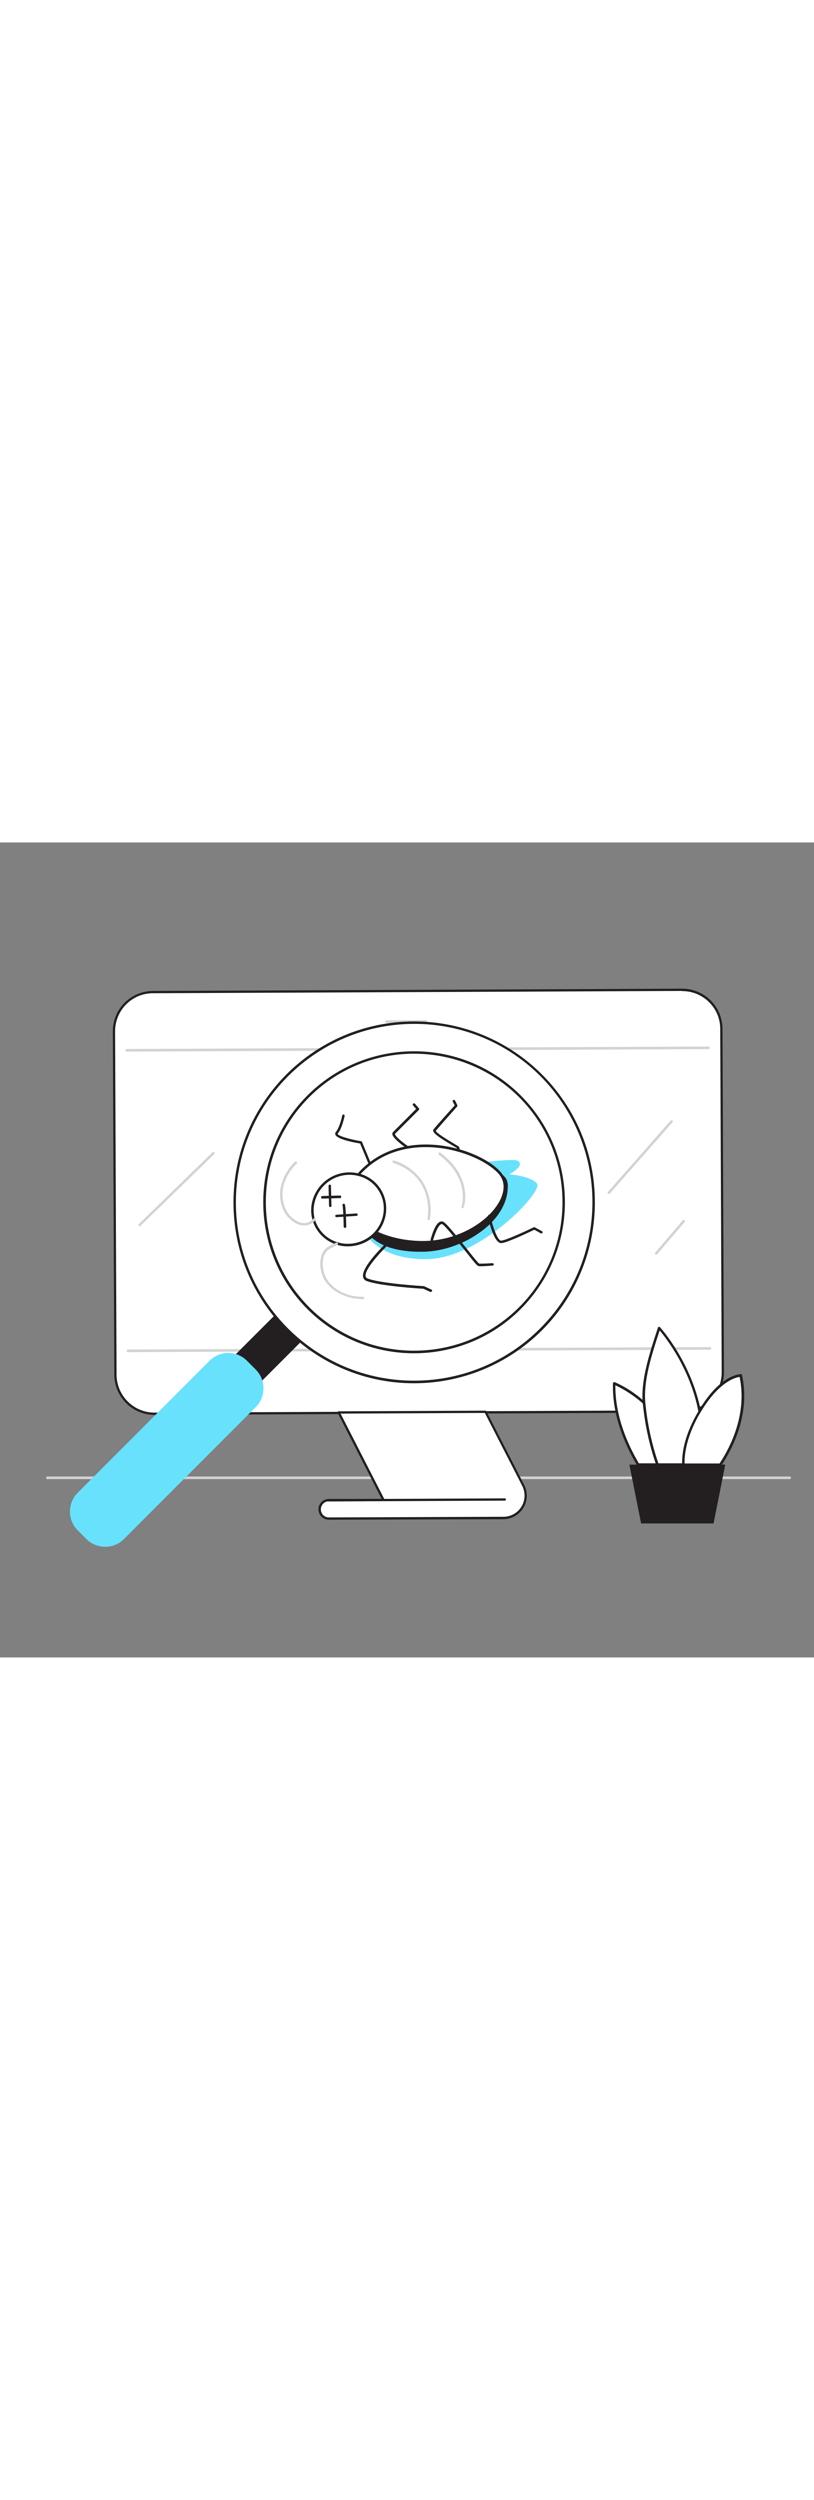 <svg version="1.1" id="Layer_1" xmlns="http://www.w3.org/2000/svg" xmlns:xlink="http://www.w3.org/1999/xlink" x="0px" y="0px" viewBox="0 0 500 500" style="width: 163px;" xml:space="preserve" data-imageid="bug-fixing-44" imageName="Bug Fixing" class="illustrations_image">
<rect x="0" y="0" width="500" height="500" fill="#808080" stroke="none"/>
<style type="text/css">
	.st0_bug-fixing-44{fill:#D1D3D4;}
	.st1_bug-fixing-44{fill:#FFFFFF;}
	.st2_bug-fixing-44{fill:#231F20;}
	.st3_bug-fixing-44{fill:#68E1FD;}
</style>
<g id="Floor_bug-fixing-44">
	<path class="st0_bug-fixing-44" d="M485,390.6H29c-0.4,0-0.7-0.4-0.7-0.9c0-0.4,0.3-0.6,0.7-0.7h456c0.4,0,0.8,0.3,0.9,0.7s-0.3,0.8-0.7,0.9&#10;&#9;&#9;C485.1,390.6,485.1,390.6,485,390.6z"/>
</g>
<g id="Monitor_bug-fixing-44">
	<path class="st1_bug-fixing-44" d="M93.9,91.8l325.2-1.4c13.2-0.1,24,10.6,24.1,23.9l0.9,210.7c0.1,13.2-10.6,24-23.9,24.1L95,350.4&#10;&#9;&#9;c-13.2,0.1-24-10.6-24.1-23.9L70,115.9C70,102.6,80.7,91.8,93.9,91.8z"/>
	<path class="st2_bug-fixing-44" d="M94.9,351.2c-13.6,0-24.6-11-24.7-24.6l-0.9-210.7c-0.1-13.6,10.9-24.7,24.6-24.8c0,0,0,0,0,0L419,89.7h0.1&#10;&#9;&#9;c13.6,0,24.6,11,24.7,24.6l0.9,210.7c0.1,13.6-11,24.7-24.6,24.8L94.9,351.2L94.9,351.2z M419,91.1L93.9,92.5&#10;&#9;&#9;C81,92.5,70.7,103,70.7,115.9c0,0,0,0,0,0l0.9,210.7c0.1,12.8,10.5,23.2,23.3,23.2H95l325.1-1.4c12.8,0,23.2-10.5,23.2-23.3&#10;&#9;&#9;l-0.9-210.7c0-12.8-10.4-23.2-23.3-23.2H419z M419,90.4L419,90.4z"/>
	<path class="st1_bug-fixing-44" d="M321.3,394.5l-23.1-45.2l-90.2,0.4l27.5,53.8l-33.8,0.1c-3.1,0-5.6,2.6-5.6,5.7l0,0c0,3.1,2.5,5.6,5.6,5.6&#10;&#9;&#9;c0,0,0,0,0,0l107.4-0.3c7.6,0,13.7-6.2,13.7-13.8C322.8,398.6,322.3,396.4,321.3,394.5z"/>
	<path class="st2_bug-fixing-44" d="M201.7,415.5c-3.5-0.1-6.2-3.1-6.1-6.6c0.1-3.3,2.8-6,6.1-6.1l32.7-0.1l-27-52.7c-0.1-0.2-0.1-0.5,0-0.7&#10;&#9;&#9;c0.1-0.2,0.4-0.3,0.6-0.3l90.2-0.4l0,0c0.3,0,0.5,0.2,0.6,0.4l23.2,45.2l0,0c3.6,7.1,0.8,15.8-6.3,19.4c-2,1-4.2,1.6-6.5,1.6&#10;&#9;&#9;L201.7,415.5L201.7,415.5z M209.2,350.4l27,52.7c0.2,0.3,0,0.8-0.3,0.9c-0.1,0-0.2,0.1-0.3,0.1l-33.8,0.1c-2.7,0.1-4.8,2.4-4.7,5.2&#10;&#9;&#9;c0.1,2.6,2.2,4.6,4.7,4.7l0,0l107.4-0.4c7.2,0,13-5.8,13-13c0-2.1-0.5-4.1-1.4-5.9L297.8,350L209.2,350.4z"/>
	<path class="st2_bug-fixing-44" d="M201.7,404.3c-0.4,0-0.7-0.4-0.6-0.8c0-0.3,0.3-0.6,0.6-0.6l108.3-0.5l0,0c0.4,0,0.7,0.2,0.8,0.6&#10;&#9;&#9;c0,0.4-0.2,0.7-0.6,0.8c-0.1,0-0.1,0-0.2,0L201.7,404.3L201.7,404.3z"/>
	<path class="st0_bug-fixing-44" d="M77.7,128.3c-0.4,0-0.7-0.4-0.7-0.9c0-0.4,0.3-0.6,0.7-0.7l357.5-1.5l0,0c0.4,0,0.8,0.3,0.8,0.8&#10;&#9;&#9;c0,0.4-0.3,0.8-0.8,0.8L77.7,128.3z"/>
	<path class="st0_bug-fixing-44" d="M78.5,312.7c-0.4,0-0.7-0.4-0.7-0.9c0-0.4,0.3-0.6,0.7-0.7l357.5-1.5l0,0c0.4,0,0.8,0.3,0.9,0.7&#10;&#9;&#9;s-0.3,0.8-0.7,0.9c-0.1,0-0.1,0-0.2,0L78.5,312.7L78.5,312.7z"/>
	<path class="st0_bug-fixing-44" d="M237.4,110.7c-0.4,0-0.8-0.3-0.8-0.8l0,0c0-0.4,0.3-0.8,0.8-0.8l24.4-0.1l0,0c0.4,0,0.7,0.4,0.7,0.9&#10;&#9;&#9;c0,0.4-0.3,0.6-0.7,0.7L237.4,110.7L237.4,110.7z"/>
	<path class="st0_bug-fixing-44" d="M374,215.7c-0.2,0-0.4-0.1-0.5-0.2c-0.3-0.3-0.4-0.8-0.1-1.1c0,0,0,0,0,0l38.4-43.6c0.2-0.4,0.7-0.5,1.1-0.3&#10;&#9;&#9;c0.4,0.2,0.5,0.7,0.3,1.1c0,0.1-0.1,0.2-0.2,0.2l-38.4,43.6C374.4,215.6,374.2,215.7,374,215.7z"/>
	<path class="st0_bug-fixing-44" d="M403.1,252.9c-0.4,0-0.8-0.3-0.8-0.8c0-0.2,0.1-0.4,0.2-0.5l16.9-19.8c0.3-0.3,0.8-0.4,1.1-0.1&#10;&#9;&#9;c0.3,0.3,0.4,0.8,0.1,1.1l-16.9,19.8C403.5,252.8,403.3,252.9,403.1,252.9z"/>
	<path class="st0_bug-fixing-44" d="M85.8,235.5c-0.2,0-0.4-0.1-0.6-0.2c-0.3-0.3-0.3-0.8,0-1.1c0,0,0,0,0,0l45.3-44.1c0.3-0.3,0.8-0.3,1.1,0&#10;&#9;&#9;c0.3,0.3,0.3,0.8,0,1.1l-45.4,44.1C86.2,235.4,86,235.5,85.8,235.5z"/>
</g>
<g id="magnifying_Glass_bug-fixing-44">
	
		<rect x="53.8" y="320.7" transform="matrix(0.707 -0.707 0.707 0.707 -192.28 198.629)" class="st2_bug-fixing-44" width="179.6" height="21.4"/>
	<path class="st2_bug-fixing-44" d="M87.7,403.3c-0.2,0-0.4-0.1-0.6-0.2L72,387.9c-0.3-0.3-0.3-0.8,0-1.1c0,0,0,0,0,0l127-127&#10;&#9;&#9;c0.3-0.3,0.8-0.3,1.1,0c0,0,0,0,0,0l15.1,15.1c0.3,0.3,0.3,0.8,0,1.1c0,0,0,0,0,0l-127,127C88.1,403.2,87.9,403.3,87.7,403.3z&#10;&#9;&#9; M73.7,387.4l14,14l125.9-125.9l-14-14L73.7,387.4z"/>
	<path class="st3_bug-fixing-44 targetColor" d="M151.7,318l5.4,5.4c6.3,6.3,6.3,16.6,0,23l-81,81c-6.3,6.3-16.6,6.3-23,0l-5.4-5.4c-6.3-6.3-6.3-16.6,0-23&#10;&#9;&#9;l81-81C135.1,311.6,145.4,311.6,151.7,318z" style="fill: rgb(104, 225, 253);"/>
	<circle class="st1_bug-fixing-44" cx="254.3" cy="220.7" r="110.3"/>
	<path class="st2_bug-fixing-44" d="M254.3,331.8c-61.3,0-111-49.8-110.9-111.1s49.8-111,111.1-110.9s111,49.8,110.9,111.1&#10;&#9;&#9;c0,29.4-11.7,57.6-32.5,78.4C312,320.1,283.8,331.8,254.3,331.8z M254.3,111.3c-60.5,0.1-109.4,49.1-109.4,109.6&#10;&#9;&#9;S194,330.3,254.5,330.2s109.4-49.1,109.4-109.6c0-29-11.6-56.9-32.1-77.4C311.2,122.7,283.4,111.2,254.3,111.3z"/>
	<circle class="st1_bug-fixing-44" cx="254.3" cy="220.7" r="91.9"/>
	<path class="st2_bug-fixing-44" d="M254.3,313.4c-51.2,0-92.6-41.5-92.6-92.7s41.5-92.6,92.7-92.6s92.6,41.5,92.6,92.7c0,24.6-9.8,48.1-27.2,65.5&#10;&#9;&#9;C302.5,303.7,278.9,313.4,254.3,313.4z M254.3,129.6c-50.3,0-91.1,40.8-91,91.2s40.8,91.1,91.2,91s91.1-40.8,91-91.2&#10;&#9;&#9;c0-24.2-9.6-47.3-26.7-64.4C301.7,139.2,278.5,129.6,254.3,129.6z"/>
</g>
<g id="Bug_bug-fixing-44">
	<path class="st2_bug-fixing-44" d="M281.5,192h-0.1c-0.4-0.1-0.7-0.4-0.7-0.9c0,0,0,0,0,0c0.2-1.2,0.2-2.4-0.1-3.6c-0.2-0.2-1.6-1-3-1.8&#10;&#9;&#9;c-7.2-4.3-11.1-6.9-11.5-8.7c-0.1-0.4,0-0.8,0.3-1.1c1.4-1.8,10.9-12.4,12.9-14.6l-1.2-2.3c-0.2-0.4,0-0.8,0.4-1&#10;&#9;&#9;c0.4-0.2,0.8,0,1,0.3l1.4,2.8c0.1,0.3,0.1,0.6-0.1,0.9c-0.1,0.1-11.3,12.7-13.1,14.9c0.4,1.5,7.9,5.9,10.7,7.6&#10;&#9;&#9;c2.6,1.6,3.2,1.9,3.5,2.2c0.7,0.9,0.5,3.6,0.3,4.7C282.1,191.7,281.8,192,281.5,192z"/>
	<path class="st2_bug-fixing-44" d="M255.4,191.2c-0.1,0-0.3,0-0.4-0.1c-2.3-1.4-13.6-8.7-14-12.1c-0.1-0.5,0.1-1,0.5-1.4l14.1-14.1l-1.9-2.2&#10;&#9;&#9;c-0.3-0.3-0.2-0.8,0.1-1.1c0.3-0.3,0.8-0.2,1.1,0.1l2.4,2.8c0.3,0.3,0.3,0.7,0,1l-14.7,14.7c0.2,2.1,7.9,7.7,13.3,11.1&#10;&#9;&#9;c0.4,0.2,0.5,0.7,0.3,1.1C255.9,191.1,255.7,191.2,255.4,191.2L255.4,191.2z"/>
	<path class="st2_bug-fixing-44" d="M227.7,199.2c-0.3,0-0.6-0.2-0.7-0.5l-5.8-14c-3.8-0.6-14.1-2.6-15.2-5.4c-0.2-0.6-0.1-1.3,0.3-1.7&#10;&#9;&#9;c2.5-3,3.9-10,3.9-10.1c0.1-0.4,0.5-0.7,0.9-0.6s0.7,0.5,0.6,0.9c-0.1,0.3-1.5,7.5-4.2,10.8c-0.1,0.1-0.1,0.2-0.1,0.2&#10;&#9;&#9;c0.5,1.4,7.9,3.4,14.4,4.5c0.3,0,0.5,0.2,0.6,0.5l6,14.4c0.2,0.4,0,0.8-0.4,1C227.9,199.1,227.8,199.2,227.7,199.2z"/>
	<path class="st3_bug-fixing-44 targetColor" d="M222.5,236.8c0,0,7.4,19.6,40.3,18.8s70.9-41.6,67.1-46.3s-17-5.7-17-5.7s10.3-5.7,4.9-8.4&#10;&#9;&#9;s-86.3,9.5-98.3,16.3S222.5,236.8,222.5,236.8z" style="fill: rgb(104, 225, 253);"/>
	<path class="st2_bug-fixing-44" d="M282.2,245.4c4-1.7,7.8-3.9,11.4-6.4c9.2-6.4,17.1-16.2,17.4-27.4c0.2-1.8-0.2-3.7-1.1-5.2&#10;&#9;&#9;c-1.1-1.4-2.4-2.5-4-3.3c-2.7-1.7-5.6-3.1-8.6-4.1c-3.6-0.8-7.4-1.1-11.1-0.6c-16.2,1.1-33.6,4.1-47.3,13.4&#10;&#9;&#9;c-8.1,5.5-20.3,19.5-11.4,28.9c8.1,8.6,23.5,10.3,34.6,9.6C269,249.8,275.8,248.2,282.2,245.4z"/>
	<path class="st2_bug-fixing-44" d="M257.8,251.1c-8.2,0-22.7-1.3-30.8-10c-2.5-2.5-3.7-6.1-3.2-9.6c0.9-7.7,8.3-16,14.8-20.4&#10;&#9;&#9;c15.1-10.2,34.4-12.6,47.7-13.5c3.5-0.2,7.5-0.4,11.4,0.7c3.1,1,6.1,2.4,8.8,4.2c1.7,0.8,3.1,2,4.2,3.5c1,1.7,1.4,3.7,1.2,5.7&#10;&#9;&#9;c-0.2,10.1-6.7,20.4-17.8,28c-3.6,2.5-7.5,4.7-11.6,6.4l0,0c-6.5,2.8-13.4,4.5-20.4,4.9C261.1,251.1,259.6,251.1,257.8,251.1z&#10;&#9;&#9; M290.5,199c-1.5,0-2.9,0.1-4.2,0.2c-13.1,0.9-32.1,3.2-46.9,13.2c-5.2,3.5-13.3,11.6-14.1,19.4c-0.4,3.1,0.6,6.2,2.8,8.4&#10;&#9;&#9;c9.5,10.1,28.4,9.7,34,9.4c6.9-0.4,13.6-2,19.9-4.7l0,0c4-1.7,7.8-3.8,11.3-6.3c10.6-7.4,16.9-17.1,17.1-26.8&#10;&#9;&#9;c0.2-1.7-0.2-3.3-1-4.8c-1-1.3-2.3-2.3-3.7-3c-2.6-1.7-5.5-3.1-8.5-4.1C294.9,199.2,292.7,199,290.5,199z"/>
	<path class="st1_bug-fixing-44" d="M260.3,245.2c32.4-0.3,59.3-28,46.5-42.5s-59.9-29.2-86.6,0.8C201,225.3,227.9,245.5,260.3,245.2z"/>
	<path class="st2_bug-fixing-44" d="M259.7,246c-21.1,0-39.5-8.4-45-20.5c-2.3-5.1-3.3-13.1,5.1-22.5c13-14.6,29.8-17.7,41.7-17.7l0,0&#10;&#9;&#9;c20.2,0,38.8,8.7,46,16.9c3.9,4.4,4.5,10.3,1.7,16.7c-5.9,13.2-25.7,26.9-48.8,27.1L259.7,246z M261.4,186.9&#10;&#9;&#9;c-11.5,0-27.9,3-40.5,17.2c-6.2,6.9-7.9,14.1-4.8,20.8c5.2,11.4,23.5,19.6,43.6,19.6h0.6c22.5-0.2,41.8-13.4,47.4-26.2&#10;&#9;&#9;c1.8-4.1,3-10-1.4-15C299.3,195.4,281.1,186.9,261.4,186.9L261.4,186.9z"/>
	<ellipse transform="matrix(0.866 -0.5 0.5 0.866 -83.831 137.253)" class="st1_bug-fixing-44" cx="214.2" cy="225.1" rx="22.5" ry="21.8"/>
	<path class="st2_bug-fixing-44" d="M213.7,247.8c-8,0.1-15.5-4.2-19.6-11.1l0,0c-3-5.2-3.8-11.4-2.1-17.2c3.5-12.2,16.1-19.5,28.4-16.4&#10;&#9;&#9;c5.9,1.4,10.9,5.2,13.9,10.4c6.2,10.8,2.3,24.8-8.8,31.2C221.9,246.7,217.8,247.8,213.7,247.8z M214.7,203.9&#10;&#9;&#9;c-9.8,0-18.5,6.5-21.2,16c-1.6,5.4-0.9,11.2,1.9,16l0,0c5.8,10,18.9,13.3,29.3,7.4s14.1-19,8.3-29c-2.8-4.9-7.5-8.4-12.9-9.7&#10;&#9;&#9;C218.3,204.1,216.5,203.9,214.7,203.9L214.7,203.9z"/>
	<path class="st2_bug-fixing-44" d="M295.5,260c-0.5,0-1.1,0-1.6-0.1c-0.7-0.1-2-1.5-8.6-9.9c-5-6.2-11.8-14.8-13.6-15.8c-0.2-0.1-0.6-0.1-0.8,0&#10;&#9;&#9;c-0.8,0.4-2.6,2.1-4.8,9.5l-0.1,0.4c-0.1,0.4-0.6,0.6-1,0.5c-0.4-0.1-0.6-0.6-0.5-1c0,0,0,0,0,0l0.1-0.4c1.8-6.3,3.7-9.7,5.7-10.5&#10;&#9;&#9;c0.7-0.3,1.5-0.3,2.1,0.1c2,1.1,7.1,7.4,14.1,16.2c3.3,4.2,7.1,9,7.9,9.4c2.7,0,5.4-0.1,8.1-0.3c0.4,0,0.8,0.3,0.8,0.7&#10;&#9;&#9;c0,0.4-0.3,0.8-0.7,0.8C302,259.6,298,260,295.5,260z"/>
	<path class="st2_bug-fixing-44" d="M206.7,229.9c-0.4,0-0.7-0.3-0.8-0.7c0-0.4,0.3-0.8,0.7-0.8l12.2-0.8c0.4-0.1,0.8,0.2,0.9,0.6&#10;&#9;&#9;c0.1,0.4-0.2,0.8-0.6,0.9c0,0-0.1,0-0.1,0L206.7,229.9L206.7,229.9z"/>
	<path class="st2_bug-fixing-44" d="M211.9,236.5c-0.4,0-0.8-0.3-0.8-0.8c-0.1-5.8-0.4-12.3-0.7-13c-0.1-0.4,0-0.8,0.4-1c0.4-0.2,0.8,0,1,0.3&#10;&#9;&#9;c0,0,0,0,0,0c0.6,1.1,0.8,9.9,0.9,13.7C212.7,236.1,212.3,236.5,211.9,236.5L211.9,236.5z"/>
	<path class="st2_bug-fixing-44" d="M198,218.5c-0.4,0-0.8-0.3-0.8-0.8c0-0.4,0.3-0.8,0.8-0.8c0,0,0,0,0,0l10.9-0.3l0,0c0.4,0,0.7,0.4,0.7,0.9&#10;&#9;&#9;c0,0.4-0.3,0.6-0.7,0.7L198,218.5z"/>
	<path class="st2_bug-fixing-44" d="M202.9,223.7c-0.4,0-0.8-0.3-0.8-0.8l-0.3-12.2c0-0.4,0.3-0.8,0.7-0.8c0,0,0,0,0,0l0,0c0.4,0,0.8,0.3,0.8,0.8&#10;&#9;&#9;l0.3,12.2C203.7,223.3,203.3,223.7,202.9,223.7C202.9,223.7,202.9,223.7,202.9,223.7L202.9,223.7z"/>
	<path class="st0_bug-fixing-44" d="M263.3,231.7h-0.1c-0.4-0.1-0.7-0.5-0.6-0.9c0.2-1,4.6-25.4-21-34.2c-0.4-0.1-0.6-0.6-0.5-1s0.6-0.6,1-0.5l0,0&#10;&#9;&#9;c14,4.8,19.3,14.4,21.2,21.5c1.3,4.7,1.6,9.6,0.8,14.5C264,231.4,263.7,231.7,263.3,231.7z"/>
	<path class="st0_bug-fixing-44" d="M284.2,224.4c-0.1,0-0.2,0-0.2,0c-0.4-0.1-0.6-0.6-0.5-1c0,0,0,0,0,0c0.1-0.2,5.6-17.3-13.9-31.8&#10;&#9;&#9;c-0.3-0.3-0.4-0.7-0.2-1.1c0.3-0.3,0.7-0.4,1.1-0.2l0,0c10.6,7.9,14,16.6,14.9,22.4c0.7,3.7,0.5,7.5-0.5,11.1&#10;&#9;&#9;C284.9,224.2,284.6,224.4,284.2,224.4z"/>
	<path class="st2_bug-fixing-44" d="M264.5,275.8c-0.1,0-0.2,0-0.3-0.1l-4.2-1.9c-2.4-0.1-27.1-1.7-34.9-4.8c-1.1-0.4-1.9-1.3-2.1-2.5&#10;&#9;&#9;c-1.2-6.3,14.3-20.9,16.1-22.5c0.3-0.3,0.8-0.3,1.1,0s0.3,0.8,0,1.1c-4.6,4.3-16.5,16.5-15.6,21.1c0.1,0.6,0.6,1.1,1.2,1.3&#10;&#9;&#9;c7.7,3.1,34.3,4.7,34.5,4.7c0.1,0,0.2,0,0.3,0.1l4.4,2c0.4,0.2,0.5,0.7,0.4,1C265,275.6,264.8,275.8,264.5,275.8L264.5,275.8z"/>
	<path class="st2_bug-fixing-44" d="M307.8,245.8c-4.2,0-7.3-12.5-8.1-16.4c-0.1-0.4,0.2-0.8,0.6-0.9c0.4-0.1,0.8,0.2,0.9,0.6l0,0&#10;&#9;&#9;c1.6,7.4,4.6,15.2,6.6,15.2h0.1c3-0.3,14.3-5.5,19.9-8.2c0.2-0.1,0.5-0.1,0.7,0l4.4,2.4c0.4,0.2,0.5,0.7,0.3,1c0,0,0,0,0,0&#10;&#9;&#9;c-0.2,0.4-0.7,0.5-1,0.3c0,0,0,0,0,0l-4-2.2c-2.5,1.2-16.3,7.8-20,8.2L307.8,245.8z"/>
	<path class="st0_bug-fixing-44" d="M221.9,280.1c-9.1,0-20.2-5.2-23.8-14.2c-1.6-4.1-2.2-10.5,0.4-14.8c1.4-2.4,3.4-3.4,5.5-4.4&#10;&#9;&#9;c0.8-0.4,1.6-0.8,2.4-1.2c0.4-0.2,0.8-0.1,1.1,0.3s0.1,0.8-0.3,1.1l0,0c-0.9,0.5-1.7,0.9-2.5,1.3c-2,1-3.7,1.8-4.9,3.8&#10;&#9;&#9;c-2.2,3.7-1.8,9.6-0.2,13.5c3.5,8.8,14.6,13.6,23.3,13.2c0.4,0,0.8,0.3,0.8,0.7c0,0,0,0,0,0.1c0,0.4-0.3,0.8-0.7,0.8c0,0,0,0,0,0&#10;&#9;&#9;C222.6,280.1,222.3,280.1,221.9,280.1z"/>
	<path class="st0_bug-fixing-44" d="M186.8,235c-0.4,0-0.9,0-1.3-0.1c-5-0.7-9.3-5.1-11.2-8.8c-2.4-5.1-2.9-10.8-1.5-16.2c1.5-5.4,4.4-10.2,8.4-14&#10;&#9;&#9;c0.3-0.3,0.8-0.3,1.1,0s0.3,0.8,0,1.1c-3.8,3.6-6.6,8.2-8,13.2c-1.4,5.1-0.9,10.4,1.4,15.2c2.1,4.2,6.2,7.4,10,8&#10;&#9;&#9;c2.6,0.4,5.2-0.6,6.8-2.6c0.2-0.4,0.7-0.5,1.1-0.3c0.4,0.2,0.5,0.7,0.3,1.1c0,0.1-0.1,0.1-0.2,0.2C192,233.8,189.5,235,186.8,235z"/>
</g>
<g id="plant_bug-fixing-44">
	<path class="st1_bug-fixing-44" d="M395.6,343.8c-5.5-4.9-11.6-8.9-18.3-11.9c-0.5,19.6,7.4,37.6,14.7,49.9h23.9"/>
	<path class="st2_bug-fixing-44" d="M415.9,382.5H392c-0.3,0-0.5-0.1-0.7-0.4c-7.1-11.9-15.4-30.3-14.8-50.3c0-0.3,0.1-0.5,0.4-0.6&#10;&#9;&#9;c0.2-0.1,0.5-0.2,0.7-0.1c6.8,3,13,7.1,18.5,12.1c0.3,0.3,0.3,0.8,0.1,1.1c-0.3,0.3-0.8,0.3-1.1,0.1c-5.1-4.6-10.9-8.4-17.1-11.4&#10;&#9;&#9;c-0.2,19,7.6,36.4,14.4,47.9h23.4c0.4,0,0.7,0.4,0.7,0.9C416.5,382.2,416.2,382.4,415.9,382.5L415.9,382.5z"/>
	<path class="st1_bug-fixing-44" d="M429.8,349c-5.9-30.6-24.9-51.1-24.9-51.1c-5,15.1-10.6,31.9-9.3,45.9c1.2,12.9,4,25.7,8.3,38h25.7"/>
	<path class="st2_bug-fixing-44" d="M429.5,382.5h-25.7c-0.3,0-0.6-0.2-0.7-0.5c-4.3-12.3-7-25.1-8.3-38.1c-1.3-13.9,4.2-30.7,9.1-45.5l0.2-0.7&#10;&#9;&#9;c0.1-0.3,0.3-0.5,0.6-0.5c0.3-0.1,0.5,0,0.7,0.2c0.2,0.2,19.2,21.1,25.1,51.5c0.1,0.4-0.2,0.8-0.6,0.9s-0.8-0.2-0.9-0.6&#10;&#9;&#9;c-5-26.3-20-45.3-23.8-49.8c-4.8,14.5-10.1,30.9-8.8,44.3c1.2,12.7,3.9,25.2,8,37.2h25.1c0.4,0,0.7,0.4,0.7,0.9&#10;&#9;&#9;C430.1,382.2,429.8,382.5,429.5,382.5L429.5,382.5z"/>
	<path class="st1_bug-fixing-44" d="M442.5,381.7h-22.7c-0.2-6.7,1.3-16.9,8.6-30.1c0.5-0.9,1-1.7,1.5-2.6c13.2-22.3,25.2-22,25.2-22&#10;&#9;&#9;C460.1,350.5,449.4,371.4,442.5,381.7z"/>
	<path class="st2_bug-fixing-44" d="M442.5,382.5h-22.7c-0.4,0-0.8-0.3-0.8-0.8c-0.2-6.4,1.1-16.8,8.7-30.5c0.5-0.9,1-1.7,1.5-2.6&#10;&#9;&#9;c13.2-22.4,25.4-22.4,25.9-22.4c0.4,0,0.7,0.3,0.7,0.6c5.2,23.8-5.7,44.9-12.6,55.3C443,382.4,442.7,382.5,442.5,382.5z M420.5,381&#10;&#9;&#9;H442c6.8-10.3,17-30.5,12.3-53.1c-2.5,0.3-12.8,2.9-23.9,21.6c-0.5,0.8-1,1.7-1.5,2.5C421.9,364.8,420.4,374.7,420.5,381L420.5,381&#10;&#9;&#9;z"/>
	<polygon class="st2_bug-fixing-44" points="438.3,417.8 393.8,417.8 386.6,381.7 445.5,381.7 &#9;"/>
</g>
</svg>